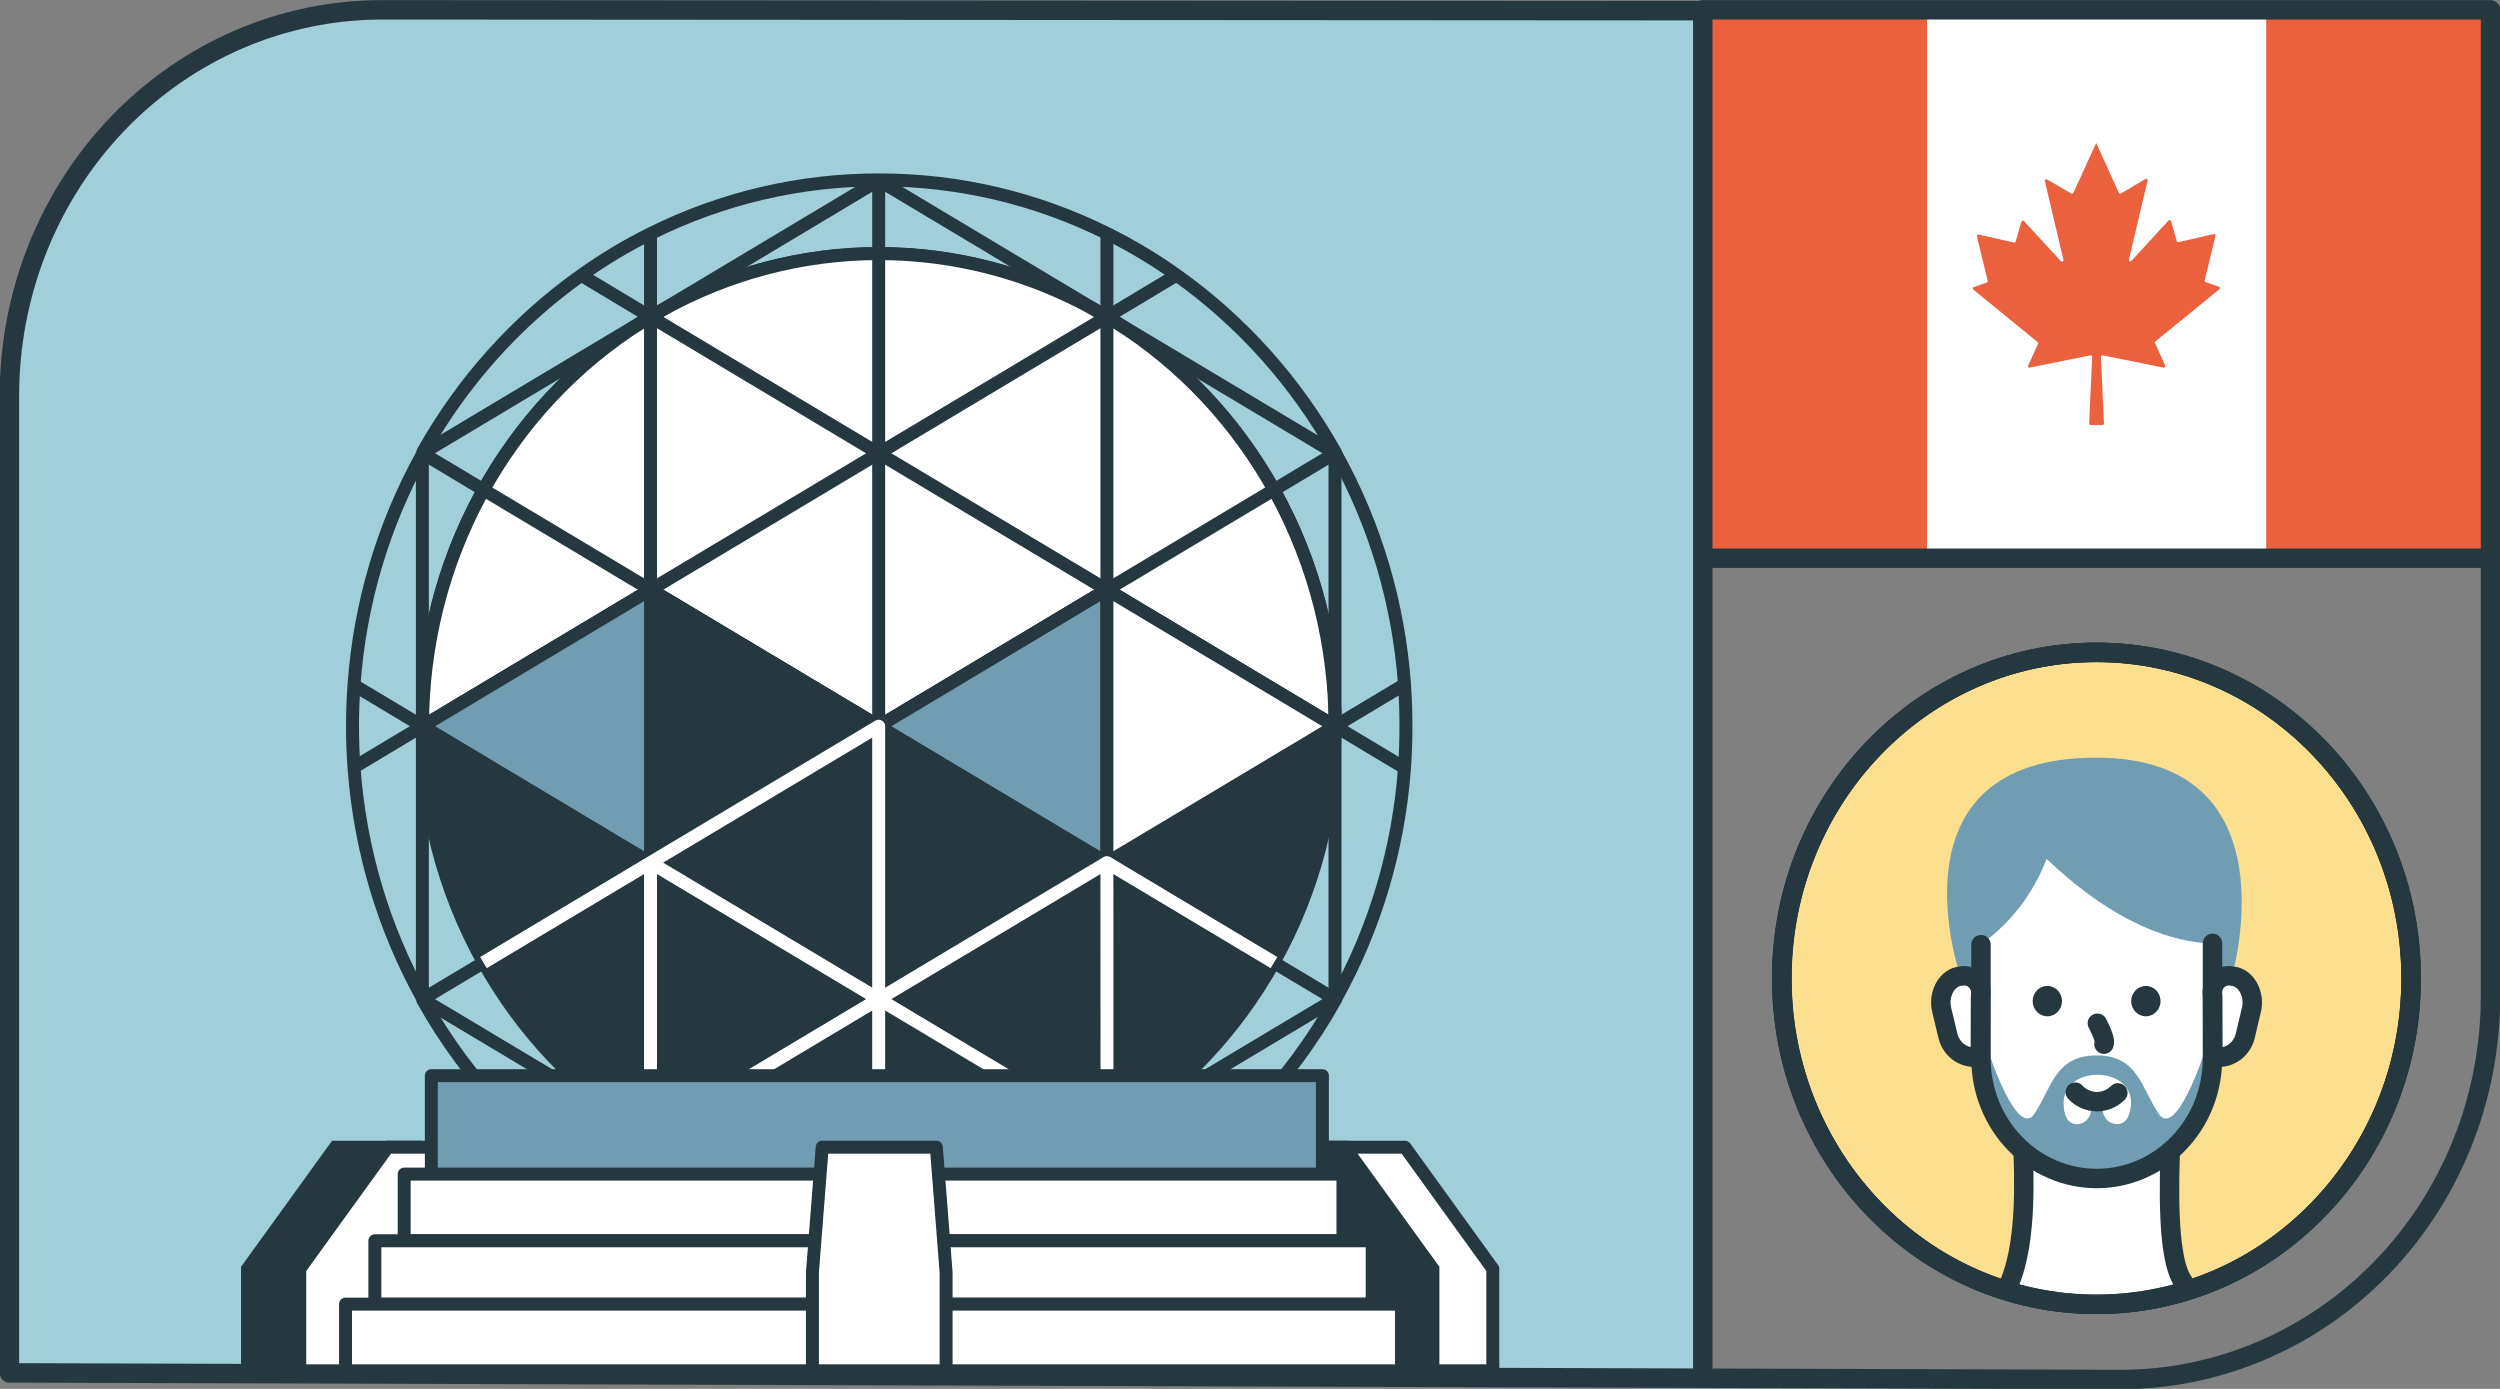 <svg width="270" height="150" viewBox="0 0 270 150" fill="none" xmlns="http://www.w3.org/2000/svg">
<rect x="0" y="0" width="270" height="150" fill="#808080" stroke="none"/>
<g clip-path="url(#clip0_994_27307)">
<path d="M40.465 1.012H183.274V148.663H1.026V41.9C1.023 36.532 2.04 31.215 4.02 26.255C6 21.294 8.905 16.787 12.567 12.99C16.23 9.193 20.579 6.181 25.366 4.125C30.152 2.07 35.283 1.012 40.465 1.012Z" fill="#A0CFDA"/>
<path d="M268.974 44.694V107.554C268.98 113.004 267.948 118.401 265.935 123.436C263.922 128.472 260.97 133.046 257.246 136.895C253.523 140.745 249.102 143.795 244.237 145.87C239.373 147.946 234.161 149.005 228.9 148.987L1.017 148.269V42.72C1.017 37.248 2.057 31.831 4.078 26.776C6.1 21.721 9.063 17.129 12.797 13.261C16.532 9.392 20.966 6.324 25.846 4.231C30.726 2.138 35.956 1.062 41.237 1.063L183.939 1.154" stroke="#25383F" stroke-width="2.1" stroke-linejoin="round"/>
<path d="M226.407 140.867C245.177 140.867 260.392 125.104 260.392 105.66C260.392 86.216 245.177 70.454 226.407 70.454C207.638 70.454 192.423 86.216 192.423 105.66C192.423 125.104 207.638 140.867 226.407 140.867Z" fill="#FCE090" stroke="#25383F" stroke-width="2.1" stroke-miterlimit="10" stroke-linecap="round"/>
<path d="M238.811 105.043L240.238 96.811C230.307 83.789 221.129 84.781 212.567 96.811L213.994 105.043C213.994 104.982 208.697 104.415 209.674 108.404C210.651 112.394 211.326 114.368 213.994 114.206C214.351 118.296 215.957 122.162 218.578 125.243C218.578 125.243 218.832 136.908 216.164 139.216C219.459 140.265 222.882 140.817 226.329 140.857H226.476C229.922 140.817 233.346 140.265 236.641 139.216C233.982 136.908 234.236 125.243 234.236 125.243C236.853 122.16 238.455 118.295 238.811 114.206C241.479 114.368 242.163 112.404 243.141 108.404C244.118 104.405 238.811 104.982 238.811 105.043Z" fill="white"/>
<path d="M226.407 140.867C245.177 140.867 260.392 125.104 260.392 105.66C260.392 86.216 245.177 70.454 226.407 70.454C207.638 70.454 192.423 86.216 192.423 105.66C192.423 125.104 207.638 140.867 226.407 140.867Z" stroke="#25383F" stroke-width="2.1" stroke-miterlimit="10" stroke-linecap="round"/>
<path d="M183.9 60.358V148.663" stroke="#25383F" stroke-width="2.1" stroke-linejoin="round"/>
<path d="M183.9 60.288L268.974 60.288V1.063L183.9 1.063V60.288Z" fill="white"/>
<path d="M219.204 39.702L225.763 38.376C225.786 38.37 225.811 38.369 225.834 38.374C225.858 38.38 225.88 38.39 225.899 38.406C225.918 38.422 225.934 38.442 225.944 38.465C225.954 38.488 225.959 38.513 225.958 38.538L225.626 45.727C225.624 45.75 225.628 45.773 225.635 45.795C225.643 45.816 225.655 45.836 225.671 45.852C225.687 45.868 225.706 45.881 225.727 45.889C225.747 45.897 225.77 45.901 225.792 45.899H227.062C227.085 45.901 227.107 45.897 227.128 45.889C227.149 45.881 227.167 45.868 227.183 45.852C227.199 45.836 227.211 45.816 227.219 45.795C227.227 45.773 227.23 45.75 227.229 45.727L226.896 38.538C226.897 38.513 226.903 38.489 226.914 38.467C226.925 38.445 226.94 38.426 226.959 38.411C226.977 38.395 226.999 38.385 227.022 38.378C227.045 38.372 227.068 38.371 227.092 38.376L233.66 39.702C233.689 39.706 233.718 39.702 233.744 39.691C233.771 39.679 233.794 39.661 233.812 39.638C233.83 39.614 233.841 39.586 233.845 39.557C233.85 39.527 233.846 39.497 233.836 39.469L232.761 37.09C232.737 37.062 232.723 37.026 232.723 36.989C232.723 36.951 232.737 36.915 232.761 36.887L239.681 31.247C239.704 31.229 239.721 31.205 239.732 31.177C239.742 31.15 239.745 31.12 239.74 31.09C239.735 31.061 239.722 31.034 239.703 31.011C239.684 30.989 239.659 30.973 239.632 30.964L238.215 30.468C238.176 30.454 238.143 30.425 238.123 30.388C238.103 30.351 238.098 30.307 238.107 30.265L239.27 25.486C239.278 25.459 239.278 25.43 239.272 25.403C239.265 25.375 239.252 25.35 239.233 25.33C239.215 25.309 239.191 25.294 239.165 25.286C239.139 25.278 239.111 25.277 239.085 25.283L235.283 26.144C235.263 26.15 235.243 26.152 235.223 26.15C235.203 26.147 235.184 26.141 235.166 26.13C235.149 26.12 235.134 26.106 235.122 26.089C235.11 26.072 235.101 26.053 235.097 26.033L234.471 23.886C234.463 23.858 234.447 23.833 234.427 23.813C234.406 23.793 234.381 23.779 234.353 23.772C234.326 23.765 234.297 23.765 234.27 23.773C234.243 23.78 234.218 23.795 234.198 23.815L230.2 28.169C230.178 28.202 230.145 28.225 230.108 28.234C230.071 28.243 230.032 28.238 229.998 28.219C229.965 28.2 229.939 28.169 229.925 28.132C229.912 28.095 229.912 28.054 229.926 28.017L231.94 19.512C231.949 19.48 231.948 19.446 231.938 19.415C231.928 19.384 231.909 19.356 231.884 19.336C231.858 19.316 231.827 19.305 231.795 19.304C231.764 19.303 231.732 19.312 231.705 19.33L229.066 20.899C229.027 20.921 228.982 20.925 228.94 20.912C228.897 20.899 228.862 20.869 228.841 20.828L226.388 15.441L223.925 20.828C223.916 20.849 223.902 20.868 223.886 20.883C223.869 20.898 223.849 20.91 223.828 20.916C223.807 20.923 223.784 20.925 223.762 20.922C223.74 20.919 223.719 20.911 223.7 20.899L221.081 19.38C221.054 19.362 221.022 19.353 220.991 19.355C220.959 19.356 220.928 19.367 220.902 19.387C220.877 19.407 220.858 19.434 220.848 19.465C220.838 19.497 220.837 19.531 220.846 19.563L222.85 28.068C222.858 28.102 222.855 28.139 222.841 28.172C222.828 28.204 222.804 28.231 222.774 28.248C222.744 28.266 222.709 28.272 222.675 28.267C222.641 28.262 222.61 28.245 222.586 28.22L218.579 23.866C218.559 23.845 218.535 23.83 218.508 23.822C218.482 23.814 218.453 23.814 218.427 23.821C218.4 23.828 218.375 23.843 218.356 23.863C218.336 23.884 218.322 23.909 218.315 23.937L217.689 26.083C217.678 26.123 217.652 26.157 217.618 26.177C217.583 26.198 217.542 26.204 217.503 26.195L213.701 25.334C213.674 25.328 213.647 25.33 213.621 25.338C213.594 25.346 213.571 25.361 213.551 25.381C213.532 25.401 213.518 25.426 213.51 25.453C213.502 25.48 213.5 25.509 213.506 25.537L214.669 30.316C214.679 30.356 214.675 30.399 214.657 30.436C214.639 30.473 214.608 30.503 214.571 30.518L213.144 31.015C213.12 31.029 213.099 31.049 213.085 31.074C213.071 31.099 213.063 31.127 213.063 31.156C213.063 31.185 213.071 31.214 213.085 31.239C213.099 31.264 213.12 31.284 213.144 31.298L220.054 36.938C220.083 36.962 220.103 36.994 220.112 37.031C220.121 37.067 220.118 37.106 220.103 37.141L219.028 39.52C219.025 39.545 219.027 39.57 219.035 39.594C219.043 39.617 219.056 39.639 219.073 39.656C219.09 39.674 219.11 39.687 219.133 39.695C219.156 39.703 219.18 39.706 219.204 39.702Z" fill="#EB613E"/>
<path d="M244.753 60.288H268.974V1.063H244.753V60.288Z" fill="#EB613E"/>
<path d="M183.9 60.288H208.12V1.063H183.9V60.288Z" fill="#EB613E"/>
<path d="M183.9 60.288L268.974 60.288V1.063L183.9 1.063V60.288Z" stroke="#25383F" stroke-width="2.1" stroke-linejoin="round"/>
<path d="M44.854 148.046H26.732V137.039L36.223 123.896H44.854V148.046Z" fill="#25383F" stroke="#25383F" stroke-width="1.4" stroke-miterlimit="10"/>
<path d="M143.103 148.046H161.224V137.039L151.733 123.896H143.103V148.046Z" fill="white" stroke="#25383F" stroke-width="1.4" stroke-linejoin="round"/>
<path d="M50.493 148.046H32.372V137.039L41.873 123.896H50.493V148.046Z" fill="white" stroke="#25383F" stroke-width="1.4" stroke-linejoin="round"/>
<path d="M136.632 148.046H154.754V137.039L145.253 123.896H136.632V148.046Z" fill="#25383F" stroke="#25383F" stroke-width="1.4" stroke-miterlimit="10"/>
<path d="M139.467 128.736H48.851L39.36 145.342H148.957L139.467 128.736Z" fill="#25383F" stroke="#25383F" stroke-width="1.4" stroke-miterlimit="10"/>
<path d="M137.58 52.896C133.427 45.462 127.539 39.226 120.456 34.761L120.27 34.65L119.547 34.214C119.273 34.042 118.99 33.87 118.697 33.718L118.394 33.536C111.178 29.496 103.104 27.38 94.902 27.38C86.699 27.38 78.626 29.496 71.41 33.536L71.107 33.718C70.823 33.87 70.54 34.042 70.256 34.214L69.533 34.65L69.347 34.761C62.101 39.309 56.11 45.718 51.955 53.366C47.799 61.015 45.619 69.645 45.626 78.423C45.61 87.381 47.883 96.185 52.213 103.939C56.37 111.374 62.261 117.609 69.347 122.074L70.256 122.631L70.833 122.965C78.191 127.221 86.479 129.456 94.907 129.456C103.334 129.456 111.622 127.221 118.98 122.965L119.547 122.631L120.456 122.074C127.539 117.609 133.427 111.373 137.58 103.939C141.92 96.188 144.197 87.383 144.178 78.423C144.191 69.46 141.914 60.653 137.58 52.896ZM45.635 78.433L70.247 63.69L94.877 78.423L70.247 93.155L45.635 78.433ZM119.537 93.165L94.907 78.433L119.537 63.69L144.158 78.433L119.537 93.165Z" fill="#25383F" stroke="#25383F" stroke-width="1.4" stroke-miterlimit="10"/>
<path d="M144.178 78.423L119.557 63.68L94.926 78.423L70.295 63.69L45.635 78.433C45.629 69.656 47.809 61.025 51.964 53.376C56.12 45.728 62.111 39.319 69.357 34.771L69.543 34.66L70.266 34.224C70.549 34.052 70.833 33.88 71.116 33.728L71.419 33.546C78.635 29.506 86.709 27.39 94.911 27.39C103.114 27.39 111.187 29.506 118.404 33.546L118.707 33.728C119 33.88 119.283 34.052 119.557 34.224L120.28 34.66L120.466 34.771C127.708 39.324 133.696 45.733 137.851 53.381C142.006 61.029 144.189 69.657 144.188 78.433L144.178 78.423Z" fill="white" stroke="#25383F" stroke-width="1.4" stroke-linejoin="round"/>
<path d="M94.897 19.431V19.482V27.369V48.957V78.422" stroke="#25383F" stroke-width="1.4" stroke-linejoin="round"/>
<path d="M94.897 78.433V107.898V129.486V137.384V137.424" stroke="#25383F" stroke-width="1.4" stroke-linejoin="round"/>
<path d="M151.685 73.927C151.053 65.145 148.517 56.624 144.266 48.998V48.927C144.252 48.898 144.236 48.871 144.217 48.846C139.947 41.231 134.094 34.697 127.083 29.718C124.698 28.019 122.188 26.516 119.577 25.223C111.912 21.408 103.517 19.429 95.014 19.431H94.858C86.352 19.427 77.953 21.407 70.286 25.223C67.678 26.518 65.172 28.021 62.789 29.718C55.775 34.694 49.922 41.229 45.655 48.846C45.653 48.873 45.653 48.9 45.655 48.927V48.998C41.404 56.624 38.868 65.145 38.236 73.927C38.129 75.415 38.07 76.964 38.07 78.432C38.07 79.901 38.129 81.47 38.236 82.918C38.873 91.702 41.408 100.226 45.655 107.857C45.653 107.881 45.653 107.905 45.655 107.928C45.655 107.928 45.655 107.989 45.655 107.999C50.649 116.942 57.824 124.367 66.462 129.532C75.099 134.696 84.895 137.418 94.868 137.424H94.995C104.969 137.418 114.766 134.697 123.405 129.533C132.045 124.368 139.222 116.942 144.217 107.999C144.217 107.999 144.217 107.999 144.266 107.928C144.268 107.905 144.268 107.881 144.266 107.857C148.513 100.226 151.048 91.702 151.685 82.918C151.792 81.44 151.841 79.941 151.841 78.432C151.841 76.924 151.792 75.415 151.685 73.927ZM45.636 78.432L70.247 63.69L94.877 78.422L70.247 93.155L45.636 78.432ZM119.528 93.165L94.897 78.432L119.528 63.69L144.149 78.432L119.528 93.165Z" stroke="#25383F" stroke-width="1.4" stroke-linejoin="round"/>
<path d="M70.256 25.223V34.204V34.214V63.69" stroke="#25383F" stroke-width="1.4" stroke-linejoin="round"/>
<path d="M70.256 93.165V122.641V122.651V131.632" stroke="#25383F" stroke-width="1.4" stroke-linejoin="round"/>
<path d="M119.547 25.223V34.204V34.214V63.69" stroke="#25383F" stroke-width="1.4" stroke-linejoin="round"/>
<path d="M119.547 93.165V122.641V122.651V131.632" stroke="#25383F" stroke-width="1.4" stroke-linejoin="round"/>
<path d="M144.178 108.009V107.908V78.433V78.422V48.947V48.846" stroke="#25383F" stroke-width="1.4" stroke-linejoin="round"/>
<path d="M45.616 108.009V107.908V78.433V78.422V48.947V48.846" stroke="#25383F" stroke-width="1.4" stroke-linejoin="round"/>
<path d="M45.567 48.927L45.616 48.947L52.213 52.896L70.256 63.69" stroke="#25383F" stroke-width="1.4" stroke-linejoin="round"/>
<path d="M144.227 107.928L144.178 107.908L137.59 103.959L119.547 93.165" stroke="#25383F" stroke-width="1.4" stroke-linejoin="round"/>
<path d="M94.907 78.433H94.897" stroke="#25383F" stroke-width="1.4" stroke-linejoin="round"/>
<path d="M45.635 78.433H45.626H45.616V78.422L38.109 73.927" stroke="#25383F" stroke-width="1.4" stroke-linejoin="round"/>
<path d="M70.266 93.165L94.897 107.898H94.907L119.547 122.641H119.557L127.054 127.137" stroke="#25383F" stroke-width="1.4" stroke-linejoin="round"/>
<path d="M62.75 29.718L70.247 34.214H70.257L94.897 48.957H94.907L119.538 63.69" stroke="#25383F" stroke-width="1.4" stroke-linejoin="round"/>
<path d="M151.684 82.928L144.178 78.433H144.168H144.158" stroke="#25383F" stroke-width="1.4" stroke-linejoin="round"/>
<path d="M144.266 49.008L144.178 48.947L120.456 34.761L120.28 34.66L119.547 34.214L118.697 33.708L118.394 33.536L94.907 19.482H94.897L94.819 19.431" stroke="#25383F" stroke-width="1.4" stroke-linejoin="round"/>
<path d="M94.965 137.424L94.907 137.384H94.897L70.823 122.985L70.256 122.651V122.641H70.247L69.338 122.094L45.616 107.908L45.528 107.857" stroke="#25383F" stroke-width="1.4" stroke-linejoin="round"/>
<path d="M45.567 107.928L45.616 107.908L52.213 103.959L70.256 93.165" stroke="#25383F" stroke-width="1.4" stroke-linejoin="round"/>
<path d="M144.227 48.927L144.178 48.947L137.59 52.896L119.547 63.69" stroke="#25383F" stroke-width="1.4" stroke-linejoin="round"/>
<path d="M94.907 78.433H94.897" stroke="#25383F" stroke-width="1.4" stroke-linejoin="round"/>
<path d="M119.547 63.69V93.165H119.538L94.907 78.433L119.538 63.69H119.547Z" fill="#709DB1" stroke="#25383F" stroke-width="1.4" stroke-linejoin="round"/>
<path d="M62.75 127.137L70.247 122.641H70.257L94.897 107.898H94.907L119.538 93.165" stroke="#25383F" stroke-width="1.4" stroke-linejoin="round"/>
<path d="M144.168 78.433L119.547 93.165V63.69L144.168 78.433Z" fill="white" stroke="#25383F" stroke-width="1.4" stroke-linejoin="round"/>
<path d="M151.684 73.927L144.178 78.422V78.433H144.168H144.158" stroke="#25383F" stroke-width="1.4" stroke-linejoin="round"/>
<path d="M94.897 78.422V78.433L70.266 93.165H70.256V63.69H70.266L94.897 78.422Z" fill="#25383F" stroke="#25383F" stroke-width="1.4" stroke-linejoin="round"/>
<path d="M70.256 63.69V93.165L45.635 78.433L70.256 63.69Z" fill="#709DB1" stroke="#25383F" stroke-width="1.4" stroke-linejoin="round"/>
<path d="M45.635 78.433H45.626H45.616L38.109 82.928" stroke="#25383F" stroke-width="1.4" stroke-linejoin="round"/>
<path d="M70.266 63.69L94.897 48.957H94.907L119.547 34.214H119.557L127.054 29.718" stroke="#25383F" stroke-width="1.4" stroke-linejoin="round"/>
<path d="M94.985 19.431L94.907 19.482H94.897L71.41 33.536L71.107 33.708L70.256 34.214L69.523 34.66L69.338 34.761L45.616 48.947L45.528 49.008" stroke="#25383F" stroke-width="1.4" stroke-linejoin="round"/>
<path d="M144.266 107.857L144.178 107.908L120.456 122.094L119.557 122.641H119.547V122.651L118.971 122.985L94.907 137.384H94.897L94.838 137.424" stroke="#25383F" stroke-width="1.4" stroke-linejoin="round"/>
<path d="M137.59 103.959L119.547 93.165" stroke="white" stroke-width="1.4" stroke-linejoin="round"/>
<path d="M52.213 103.959L70.256 93.165L119.557 122.641L119.547 93.165L70.256 122.641V93.165L94.897 78.433V129.486" stroke="white" stroke-width="1.4" stroke-linejoin="round"/>
<path d="M142.819 116.17H46.584V131.632H142.819V116.17Z" fill="#709DB1" stroke="#25383F" stroke-width="1.4" stroke-linejoin="round"/>
<path d="M145.038 126.802H43.651V134.002H145.038V126.802Z" fill="white" stroke="#25383F" stroke-width="1.4" stroke-linejoin="round"/>
<path d="M148.195 134.002H40.484V140.857H148.195V134.002Z" fill="white" stroke="#25383F" stroke-width="1.4" stroke-linejoin="round"/>
<path d="M151.362 140.846H37.317V148.046H151.362V140.846Z" fill="white" stroke="#25383F" stroke-width="1.4" stroke-linejoin="round"/>
<path d="M102.179 148.046H87.742V137.424L88.798 123.896H101.123L102.179 137.424V148.046Z" fill="white" stroke="#25383F" stroke-width="1.4" stroke-linejoin="round"/>
<path d="M238.166 113.376C238.068 113.761 234.999 123.076 233.132 120.281C231.265 117.487 230.914 114.044 226.525 113.983H226.339C221.941 114.044 221.56 117.517 219.722 120.281C217.885 123.046 214.786 113.761 214.688 113.376C214.688 113.376 213.017 120.95 218.334 124.706C220.648 126.488 223.466 127.428 226.349 127.379H226.505C229.388 127.428 232.206 126.488 234.52 124.706C239.847 120.95 238.166 113.376 238.166 113.376ZM228.636 121.405C228.274 121.403 227.924 121.27 227.646 121.03C227.368 120.79 227.179 120.457 227.111 120.089C227.111 119.937 227.111 119.573 227.111 119.573C226.687 119.674 226.246 119.674 225.821 119.573C225.821 119.573 225.821 119.947 225.821 120.099C225.754 120.466 225.566 120.797 225.29 121.037C225.014 121.277 224.666 121.41 224.306 121.415C223.221 121.415 222.869 120.292 222.869 119.117C222.869 117.234 224.492 116.079 226.505 116.079C228.519 116.079 230.161 117.213 230.161 119.117C230.083 120.281 229.75 121.405 228.636 121.405Z" fill="#709DB1"/>
<path d="M221.022 92.791C221.09 92.608 229.261 101.59 238.948 101.904V105.68C239.258 105.481 239.608 105.356 239.972 105.313C240.335 105.271 240.703 105.314 241.049 105.437C241.049 105.437 247.969 81.825 226.388 81.825C203.477 81.825 211.727 105.437 211.727 105.437L213.867 105.68V102.045C217.09 99.769 219.582 96.546 221.022 92.791Z" fill="#709DB1"/>
<path d="M234.374 124.686C234.149 131.46 234.452 136.553 235.781 138.426" stroke="#25383F" stroke-width="2.1" stroke-linecap="round" stroke-linejoin="round"/>
<path d="M217.073 138.457C218.471 134.984 218.715 130.093 218.51 124.646" stroke="#25383F" stroke-width="2.1" stroke-linecap="round" stroke-linejoin="round"/>
<path d="M221.11 109.761C221.985 109.761 222.694 109.026 222.694 108.121C222.694 107.215 221.985 106.48 221.11 106.48C220.236 106.48 219.527 107.215 219.527 108.121C219.527 109.026 220.236 109.761 221.11 109.761Z" fill="#25383F"/>
<path d="M231.754 109.761C232.629 109.761 233.338 109.026 233.338 108.121C233.338 107.215 232.629 106.48 231.754 106.48C230.88 106.48 230.171 107.215 230.171 108.121C230.171 109.026 230.88 109.761 231.754 109.761Z" fill="#25383F"/>
<path d="M224.13 117.953C224.427 118.271 224.781 118.526 225.172 118.702C225.563 118.878 225.984 118.973 226.411 118.98C226.838 118.988 227.262 118.908 227.659 118.746C228.056 118.583 228.418 118.341 228.724 118.034" stroke="#25383F" stroke-width="2.1" stroke-linecap="round" stroke-linejoin="round"/>
<path d="M226.515 110.51C226.515 110.51 227.493 112.282 227.229 112.768" stroke="#25383F" stroke-width="2.1" stroke-linecap="round" stroke-linejoin="round"/>
<path d="M213.877 114.105C213.135 114.281 212.357 114.151 211.705 113.743C211.054 113.335 210.582 112.68 210.388 111.918L209.694 109.032C209.313 107.422 210.222 105.529 211.805 105.417C212.093 105.357 212.391 105.373 212.672 105.461C212.952 105.549 213.208 105.709 213.415 105.924C213.622 106.14 213.774 106.405 213.859 106.696C213.943 106.988 213.956 107.296 213.897 107.594L213.877 114.105Z" stroke="#25383F" stroke-width="2.1" stroke-linecap="round" stroke-linejoin="round"/>
<path d="M238.977 114.105C239.72 114.284 240.502 114.155 241.155 113.747C241.808 113.339 242.282 112.682 242.476 111.918L243.16 109.032C243.542 107.422 242.633 105.529 241.049 105.417C240.761 105.357 240.464 105.373 240.183 105.461C239.902 105.549 239.647 105.709 239.439 105.924C239.232 106.14 239.08 106.405 238.996 106.696C238.912 106.988 238.899 107.296 238.958 107.594L238.977 114.105Z" stroke="#25383F" stroke-width="2.1" stroke-linecap="round" stroke-linejoin="round"/>
<path d="M213.946 102.025V114.328C213.946 116.028 214.269 117.712 214.897 119.284C215.526 120.855 216.446 122.282 217.607 123.485C218.768 124.688 220.146 125.642 221.663 126.292C223.18 126.943 224.805 127.278 226.447 127.278V127.278C229.762 127.278 232.942 125.914 235.286 123.485C237.631 121.056 238.948 117.762 238.948 114.328V101.883" stroke="#25383F" stroke-width="2.1" stroke-linecap="round" stroke-linejoin="round"/>
<path d="M226.437 140.867C245.206 140.867 260.421 125.104 260.421 105.66C260.421 86.216 245.206 70.454 226.437 70.454C207.668 70.454 192.452 86.216 192.452 105.66C192.452 125.104 207.668 140.867 226.437 140.867Z" stroke="#25383F" stroke-width="2.1" stroke-miterlimit="10" stroke-linecap="round"/>
</g>
<defs>
<clipPath id="clip0_994_27307">
<rect width="270" height="150" fill="white"/>
</clipPath>
</defs>
</svg>
